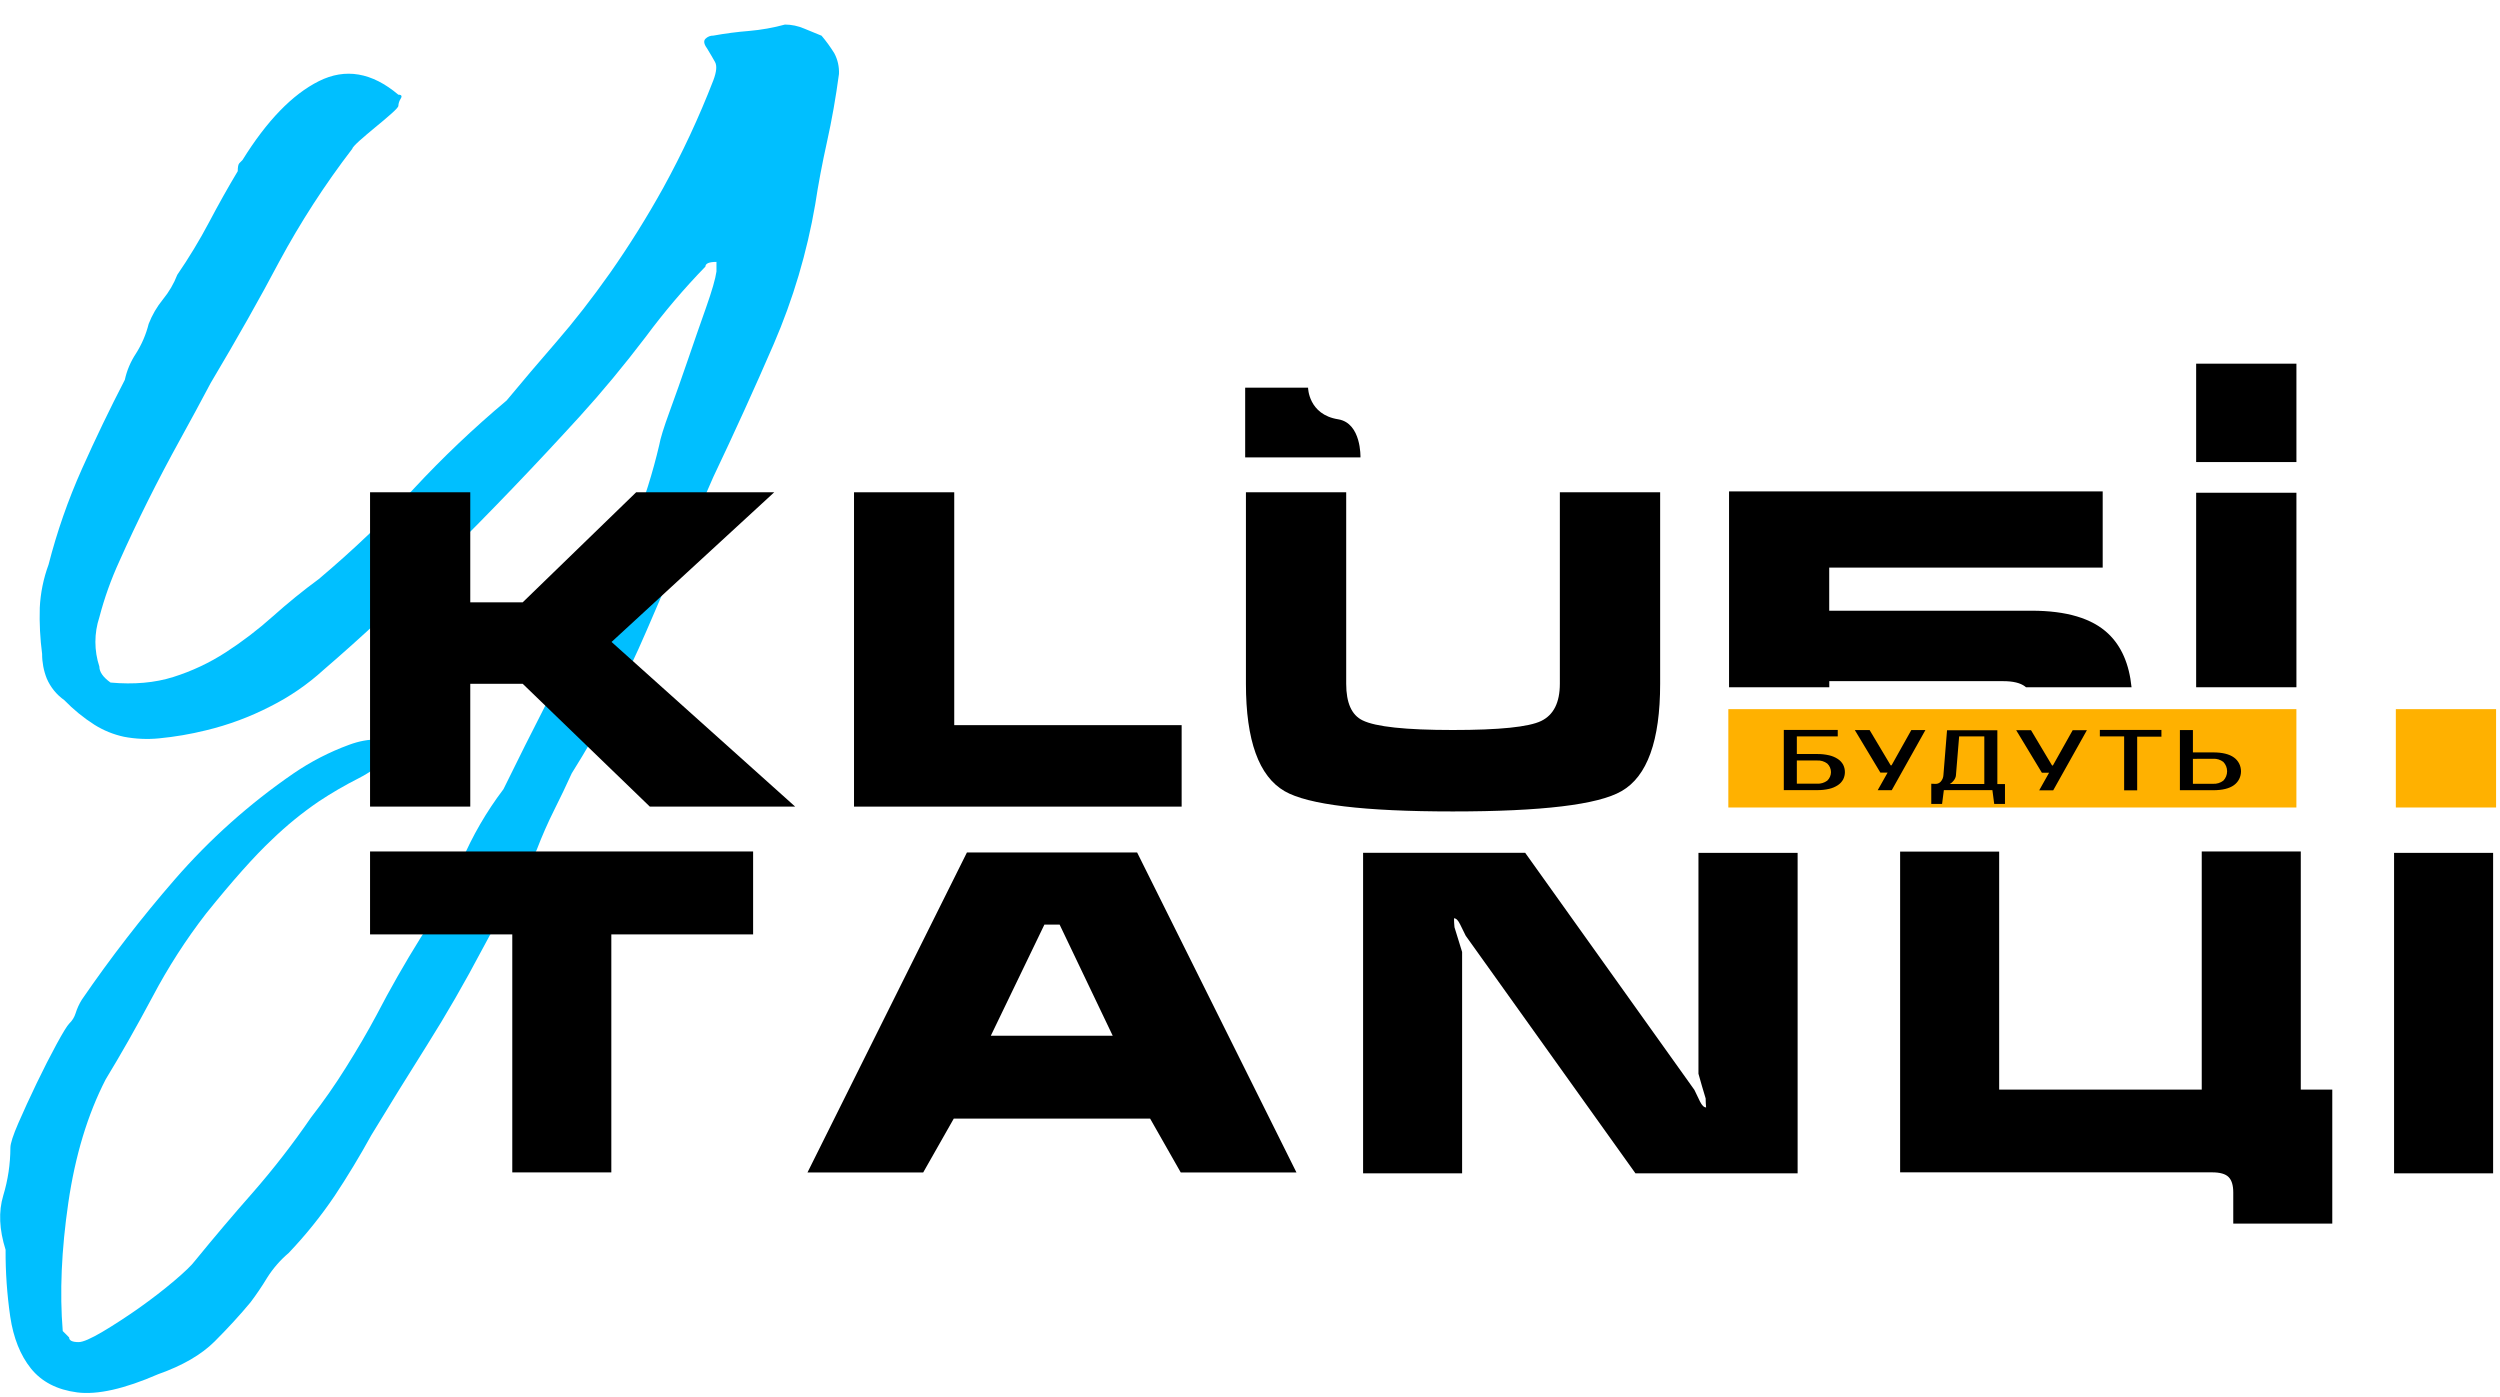 <?xml version="1.0" encoding="UTF-8"?> <svg xmlns="http://www.w3.org/2000/svg" width="102" height="57" viewBox="0 0 102 57" fill="none"><path d="M29.235 10.685C28.933 10.685 28.782 10.749 28.781 10.876C27.907 11.776 27.094 12.734 26.347 13.742C25.457 14.912 24.559 15.995 23.654 16.99C21.837 18.984 20.019 20.88 18.202 22.679C16.385 24.477 14.719 26.027 13.205 27.327C12.552 27.923 11.82 28.426 11.03 28.822C10.196 29.252 9.314 29.579 8.402 29.798C7.772 29.954 7.132 30.063 6.487 30.125C6.009 30.172 5.528 30.15 5.056 30.06C4.631 29.968 4.225 29.803 3.856 29.572C3.407 29.286 2.993 28.948 2.622 28.565C2.308 28.344 2.061 28.039 1.909 27.686C1.781 27.365 1.717 27.023 1.718 26.678C1.636 26.053 1.604 25.423 1.623 24.793C1.652 24.193 1.773 23.601 1.981 23.037C2.323 21.702 2.778 20.398 3.34 19.139C3.902 17.882 4.486 16.669 5.092 15.499C5.175 15.116 5.33 14.752 5.546 14.426C5.783 14.053 5.958 13.645 6.065 13.216C6.206 12.853 6.403 12.515 6.649 12.213C6.896 11.912 7.093 11.574 7.234 11.21C7.707 10.521 8.141 9.804 8.532 9.065C8.921 8.328 9.31 7.634 9.7 6.984C9.7 6.811 9.722 6.702 9.765 6.659L9.894 6.529C10.889 4.926 11.928 3.853 13.01 3.311C14.093 2.769 15.174 2.953 16.253 3.864C16.383 3.864 16.415 3.918 16.348 4.026C16.291 4.114 16.258 4.215 16.253 4.319C16.253 4.363 16.156 4.471 15.961 4.644C15.767 4.816 15.551 4.999 15.313 5.192C15.076 5.387 14.86 5.571 14.665 5.744C14.474 5.918 14.373 6.031 14.373 6.07C13.256 7.526 12.258 9.069 11.387 10.685C10.609 12.159 9.679 13.806 8.596 15.626C8.207 16.362 7.785 17.142 7.331 17.966C6.876 18.79 6.444 19.614 6.033 20.437C5.622 21.26 5.233 22.084 4.866 22.907C4.53 23.641 4.258 24.402 4.054 25.183C3.838 25.837 3.838 26.543 4.054 27.197C4.054 27.414 4.206 27.631 4.509 27.848C5.463 27.935 6.317 27.859 7.072 27.621C7.828 27.383 8.548 27.044 9.214 26.613C9.889 26.176 10.529 25.687 11.129 25.15C11.735 24.609 12.362 24.099 13.011 23.622C14.371 22.476 15.661 21.25 16.873 19.948C18.062 18.668 19.33 17.463 20.67 16.34C21.318 15.559 21.999 14.758 22.713 13.935C23.427 13.112 24.152 12.18 24.888 11.14C25.673 10.019 26.399 8.858 27.062 7.661C27.84 6.246 28.523 4.779 29.106 3.273C29.236 2.926 29.258 2.678 29.171 2.526C29.084 2.374 28.98 2.189 28.847 1.973C28.72 1.8 28.698 1.67 28.782 1.583C28.824 1.54 28.875 1.507 28.931 1.484C28.986 1.462 29.046 1.451 29.106 1.453C29.582 1.366 30.069 1.302 30.567 1.262C31.061 1.219 31.549 1.132 32.027 1.002C32.295 1.003 32.56 1.059 32.806 1.164C33.066 1.272 33.303 1.37 33.52 1.457C33.711 1.682 33.884 1.921 34.039 2.172C34.178 2.431 34.243 2.723 34.23 3.017C34.102 3.972 33.94 4.893 33.743 5.779C33.546 6.666 33.385 7.521 33.26 8.344C32.924 10.301 32.356 12.211 31.57 14.033C30.791 15.832 29.969 17.642 29.103 19.461C28.15 21.627 27.241 23.718 26.378 25.735C25.512 27.75 24.491 29.696 23.326 31.553C23.11 32.031 22.871 32.529 22.611 33.049C22.351 33.568 22.113 34.11 21.898 34.673C21.565 35.384 21.197 36.079 20.794 36.753C20.405 37.404 20.037 38.054 19.691 38.704C18.959 40.091 18.203 41.403 17.423 42.64C16.644 43.877 15.886 45.101 15.151 46.313C14.676 47.176 14.178 47.999 13.659 48.782C13.098 49.613 12.469 50.396 11.777 51.122C11.436 51.411 11.14 51.751 10.901 52.129C10.691 52.477 10.464 52.813 10.219 53.137C9.786 53.658 9.3 54.188 8.759 54.729C8.218 55.27 7.449 55.716 6.454 56.067C5.071 56.669 3.969 56.916 3.149 56.81C2.329 56.703 1.7 56.378 1.262 55.834C0.829 55.293 0.548 54.589 0.418 53.721C0.287 52.817 0.223 51.904 0.228 50.99C-0.032 50.167 -0.064 49.43 0.132 48.781C0.324 48.148 0.422 47.491 0.424 46.83C0.424 46.657 0.532 46.321 0.749 45.822C0.966 45.323 1.215 44.782 1.495 44.198C1.777 43.613 2.047 43.083 2.307 42.605C2.566 42.129 2.739 41.847 2.826 41.76C2.947 41.644 3.037 41.498 3.086 41.338C3.147 41.143 3.232 40.958 3.34 40.785C4.511 39.078 5.778 37.439 7.136 35.876C8.559 34.238 10.184 32.787 11.972 31.558C12.677 31.075 13.44 30.682 14.242 30.388C15.065 30.084 15.779 30.106 16.384 30.453C15.736 31.059 15.152 31.493 14.633 31.753C14.074 32.036 13.533 32.35 13.011 32.696C12.33 33.16 11.689 33.682 11.096 34.256C10.382 34.927 9.484 35.935 8.403 37.279C7.582 38.341 6.855 39.472 6.228 40.66C5.558 41.916 4.919 43.041 4.313 44.036C3.577 45.466 3.068 47.145 2.787 49.074C2.506 51.002 2.431 52.747 2.56 54.307L2.82 54.567C2.82 54.694 2.95 54.758 3.21 54.758C3.383 54.758 3.707 54.617 4.183 54.336C4.658 54.054 5.156 53.73 5.676 53.364C6.195 52.996 6.672 52.628 7.107 52.259C7.542 51.89 7.823 51.619 7.95 51.447C8.729 50.492 9.518 49.56 10.319 48.652C11.168 47.68 11.959 46.659 12.688 45.595C13.2 44.938 13.677 44.254 14.118 43.547C14.594 42.789 15.005 42.084 15.352 41.434C15.914 40.352 16.52 39.29 17.169 38.248C17.809 37.269 18.363 36.236 18.824 35.161C19.272 34.107 19.849 33.112 20.541 32.199C21.708 29.816 22.93 27.432 24.207 25.049C25.484 22.666 26.38 20.37 26.896 18.161C26.94 17.901 27.08 17.446 27.318 16.796C27.556 16.146 27.805 15.441 28.065 14.683C28.324 13.925 28.573 13.21 28.811 12.538C29.048 11.866 29.189 11.379 29.232 11.076V10.685H29.235Z" fill="#00BFFF"></path><path d="M15.098 20.085H19.187V24.576H21.325L25.955 20.085H31.588L24.951 26.192L32.443 32.91H26.513L21.325 27.898H19.187V32.91H15.098V20.085Z" fill="black"></path><path d="M34.844 20.085H38.933V29.586H48.211V32.91H34.844V20.085Z" fill="black"></path><path d="M67.734 20.085V27.898C67.734 30.222 67.207 31.683 66.153 32.281C65.2 32.832 62.907 33.107 59.274 33.107C55.656 33.107 53.369 32.832 52.414 32.281C51.361 31.672 50.834 30.211 50.834 27.898V20.085H54.925V27.898C54.925 28.677 55.147 29.174 55.592 29.39C56.124 29.653 57.351 29.784 59.273 29.784C61.17 29.784 62.372 29.662 62.879 29.416C63.387 29.171 63.641 28.665 63.642 27.898V20.085H67.734Z" fill="black"></path><path fill-rule="evenodd" clip-rule="evenodd" d="M74.635 27.791V28.04H70.545V20.05H85.79V23.157H74.632V24.917H82.89C84.315 24.917 85.356 25.229 86.013 25.851C86.553 26.361 86.871 27.09 86.967 28.04H82.66C82.647 28.028 82.634 28.017 82.62 28.006C82.429 27.862 82.129 27.79 81.719 27.791H74.635Z" fill="black"></path><path d="M89.603 28.04V20.104H93.694V28.04H89.603Z" fill="black"></path><path d="M15.098 38.124V34.741H30.727V38.124H24.942V47.834H20.901V38.124H15.098ZM39.452 34.78H46.394L52.896 47.837H48.175L46.925 45.639H38.914L37.666 47.837H32.945L39.452 34.778V34.78ZM43.235 37.725H42.611L40.425 42.258H45.399L43.232 37.723L43.235 37.725ZM73.343 34.796H69.297V43.808C69.393 44.149 69.488 44.487 69.591 44.817C69.591 44.939 69.597 45.061 69.609 45.183C69.523 45.183 69.441 45.103 69.361 44.945C69.281 44.786 69.206 44.628 69.131 44.467L62.227 34.794H55.614V47.871H59.654V38.84C59.654 38.828 59.55 38.493 59.343 37.832C59.33 37.71 59.324 37.588 59.324 37.466C59.41 37.466 59.492 37.548 59.572 37.712C59.652 37.877 59.728 38.032 59.801 38.178L66.726 47.871H73.343V34.796ZM97.678 47.871V34.796H101.719V47.871H97.678ZM81.566 44.455H89.831V34.741H93.872V44.455H95.157V49.922H91.117V48.65C91.117 48.358 91.053 48.151 90.926 48.023C90.799 47.895 90.574 47.832 90.258 47.832H77.525V34.744H81.566V44.455Z" fill="black"></path><path d="M89.603 14.838V18.852H93.694V14.838H89.603Z" fill="black"></path><path d="M97.75 28.933V32.946H101.84V28.933H97.75Z" fill="#FFB100"></path><path d="M70.516 28.933V32.946H93.693V28.933H70.516Z" fill="#FFB100"></path><path d="M74.136 30.764C74.303 30.762 74.469 30.78 74.631 30.817C74.758 30.846 74.878 30.897 74.986 30.968C75.076 31.027 75.149 31.107 75.201 31.201C75.248 31.294 75.272 31.397 75.272 31.501C75.272 31.605 75.248 31.708 75.201 31.801C75.149 31.895 75.076 31.975 74.986 32.034C74.878 32.105 74.758 32.157 74.631 32.185C74.469 32.222 74.303 32.24 74.136 32.237H72.779V29.782H74.98V30.046H73.311V30.764H74.136ZM73.311 31.028V31.975H74.136C74.285 31.983 74.432 31.939 74.552 31.851C74.6 31.806 74.638 31.752 74.664 31.692C74.69 31.632 74.704 31.567 74.704 31.501C74.704 31.436 74.69 31.371 74.664 31.311C74.638 31.251 74.6 31.197 74.552 31.152C74.432 31.063 74.285 31.019 74.136 31.028H73.311ZM78.557 29.786L77.183 32.241H76.61L77.014 31.523H76.72L75.676 29.786H76.28L77.139 31.225H77.176L77.982 29.786H78.557ZM78.981 31.983C79.02 31.982 79.058 31.973 79.093 31.957C79.128 31.94 79.159 31.917 79.184 31.888C79.25 31.813 79.288 31.718 79.292 31.618L79.439 29.794H81.492V31.991H81.803V32.8H81.364L81.29 32.238H79.309L79.237 32.8H78.796V31.976L78.981 31.983ZM79.805 31.616C79.802 31.672 79.786 31.727 79.758 31.776C79.734 31.819 79.704 31.858 79.67 31.892C79.635 31.931 79.594 31.963 79.549 31.988H80.96V30.046H79.933L79.804 31.607L79.805 31.616ZM85.146 29.791L83.771 32.246H83.199L83.602 31.528H83.309L82.26 29.791H82.865L83.723 31.23H83.759L84.566 29.791H85.146ZM88.19 30.055H87.197V32.246H86.665V30.046H85.674V29.782H88.186V30.046L88.19 30.055ZM90.296 30.698C90.673 30.698 90.957 30.768 91.147 30.907C91.236 30.971 91.308 31.056 91.358 31.154C91.407 31.252 91.433 31.36 91.433 31.47C91.433 31.58 91.407 31.688 91.358 31.786C91.308 31.884 91.236 31.968 91.147 32.033C90.956 32.172 90.673 32.241 90.296 32.241H88.94V29.786H89.471V30.698H90.296ZM89.471 30.961V31.979H90.296C90.446 31.987 90.593 31.942 90.712 31.851C90.811 31.748 90.866 31.611 90.866 31.468C90.866 31.326 90.811 31.189 90.712 31.086C90.593 30.995 90.446 30.95 90.296 30.958L89.471 30.961Z" fill="black"></path><path d="M50.803 15.824V18.661H55.507C55.507 18.661 55.551 17.265 54.601 17.108C53.378 16.917 53.369 15.816 53.369 15.816H50.803V15.825V15.824Z" fill="black"></path></svg> 